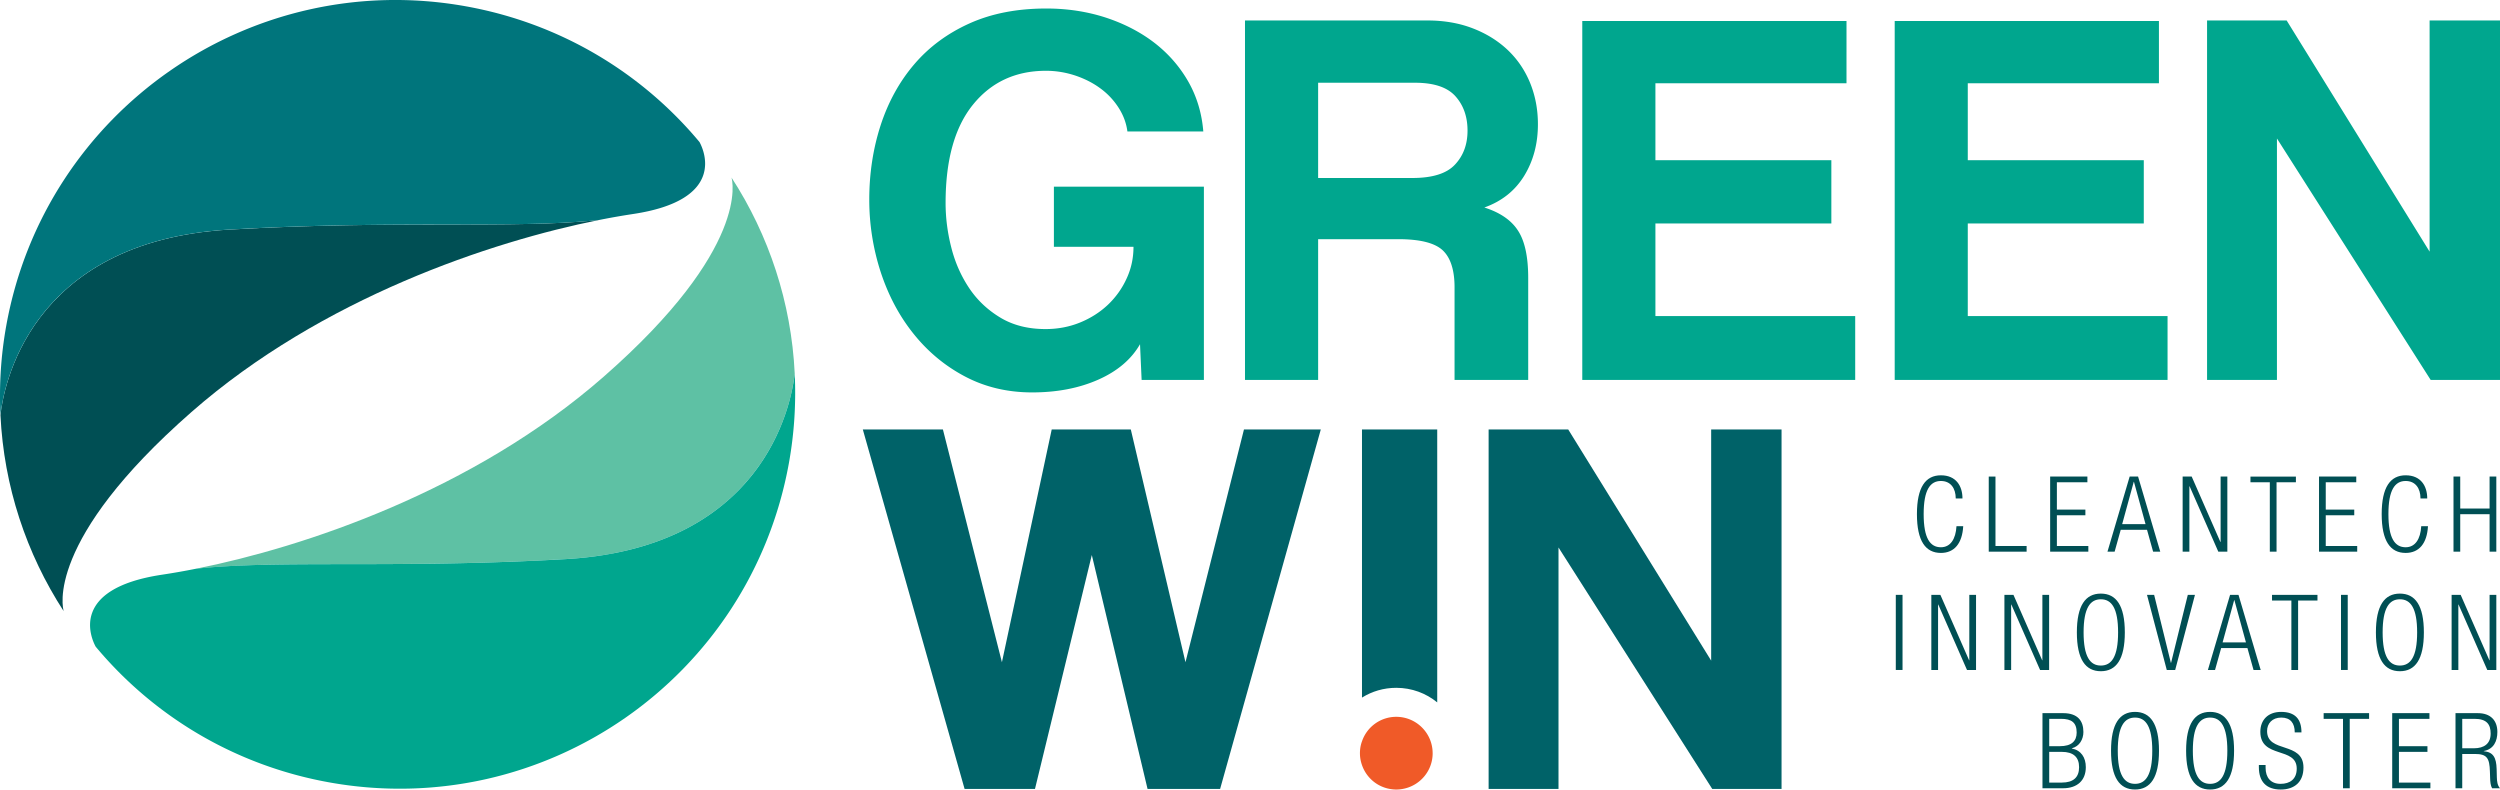 <svg xmlns="http://www.w3.org/2000/svg" viewBox="0 0 380.409 120.137" xmlns:v="https://vecta.io/nano"><path d="M.07,63.179c.518,10.8,3.93,21.052,9.622,29.82-.133-.441-2.895-10.726,19.438-30.299,19.828-17.377,45.683-25.964,62.023-29.224-12.807,1.37-30.561-.013-56.171,1.454C4.13,36.697.466,59.419.07,63.179Z" fill="#004f54"/><path d="M106.445 21.621C97.705 11.136 85.361 3.56 70.875.958 38.133-4.92 6.825 16.85.945 49.599a60.41 60.41 0 0 0-.875 13.58c.396-3.76 4.059-26.482 34.911-28.249 25.61-1.466 43.364-.084 56.171-1.454a109.13 109.13 0 0 1 5.163-.91c14.158-2.124 10.852-9.606 10.129-10.945z" fill="#00757c"/><path d="M120.927,56.832c-.518-10.8-3.93-21.052-9.622-29.82.133.441,2.895,10.726-19.438,30.299-19.828,17.377-45.683,25.964-62.023,29.224,12.807-1.37,30.561.013,56.171-1.454,30.852-1.767,34.516-24.489,34.911-28.249Z" fill="#5ec1a4"/><path d="M14.553 98.391c8.74 10.484 21.084 18.061 35.57 20.662 32.742 5.879 64.049-15.891 69.929-48.641.822-4.578 1.088-9.124.875-13.58-.396 3.76-4.059 26.482-34.911 28.249-25.61 1.466-43.364.084-56.171 1.454a109.13 109.13 0 0 1-5.163.91C10.524 89.569 13.83 97.051 14.553 98.39zm145.812-69.982v9.144h12.111c0 1.699-.342 3.309-1.037 4.809-.684 1.511-1.632 2.846-2.846 4.004-1.213 1.147-2.636 2.052-4.258 2.713s-3.375.993-5.239.993c-2.647 0-4.931-.574-6.861-1.732s-3.519-2.647-4.754-4.489-2.151-3.905-2.725-6.177c-.585-2.283-.871-4.544-.871-6.795 0-6.541 1.39-11.527 4.169-14.957s6.486-5.151 11.108-5.151c1.544 0 3.044.254 4.5.739 1.456.496 2.735 1.158 3.839 1.985a10.89 10.89 0 0 1 2.725 2.923c.717 1.125 1.158 2.316 1.324 3.585h11.549c-.221-2.747-.971-5.261-2.261-7.545-1.291-2.272-2.989-4.236-5.107-5.89-2.118-1.644-4.589-2.934-7.412-3.872-2.835-.927-5.868-1.401-9.111-1.401-4.445 0-8.339.761-11.692 2.272s-6.155 3.585-8.405 6.221-3.949 5.725-5.107 9.265c-1.147 3.541-1.732 7.313-1.732 11.328a35.5 35.5 0 0 0 1.732 10.997c1.158 3.541 2.813 6.673 4.986 9.387 2.173 2.725 4.776 4.897 7.821 6.508 3.055 1.621 6.475 2.438 10.258 2.438s7.137-.651 10.049-1.941 5.03-3.089 6.353-5.394l.243 5.438h9.475V28.407h-22.822zm65.498 3.165c2.636-.938 4.655-2.537 6.056-4.809 1.401-2.283 2.096-4.897 2.096-7.854 0-2.25-.397-4.346-1.191-6.298-.794-1.941-1.941-3.618-3.419-5.019-1.489-1.401-3.254-2.493-5.317-3.287s-4.357-1.191-6.883-1.191h-27.763v54.699h11.13V36.394h12.188c3.298 0 5.548.562 6.762 1.688 1.202 1.125 1.809 3.011 1.809 5.648v14.086h11.207v-15.52c0-3.188-.507-5.581-1.533-7.17-1.015-1.599-2.724-2.78-5.14-3.552zm-4.456-6.541c-1.257 1.368-3.43 2.052-6.508 2.052h-14.328V12.591h14.748c2.846 0 4.897.673 6.133 2.041s1.853 3.122 1.853 5.25c0 2.074-.629 3.794-1.897 5.151zm30.487 23.065V34.001h26.771v-9.629h-26.771V12.669h29.076V3.193h-40.205v54.622h41.529v-9.718h-30.4zm47.53 0V34.001h26.782v-9.629h-26.782V12.669h29.087V3.193h-40.206v54.622h41.518v-9.718h-30.4zm70.274-44.982v35.176L347.946 3.116h-12.111v54.699h10.633V21.074l23.395 36.742h10.545v-54.7h-10.711z" fill="#00a68e"/><path d="M189.286 65.349l-8.901 35.418-8.317-35.418h-12.034l-7.578 35.418-8.979-35.418h-12.188l15.487 54.699h10.71l8.648-35.595 8.482 35.595h11.041l15.321-54.699h-11.692zm17.958 0v40.801c1.511-.949 3.298-1.489 5.217-1.489 2.361 0 4.533.827 6.232 2.217V65.349h-11.449zm53.133 0v35.176l-21.752-35.176h-12.111v54.699h10.633V83.306l23.395 36.742h10.545V65.349h-10.71z" fill="#006268"/><path d="M217.998 114.611c0 2.725-1.974 4.986-4.578 5.438-.309.055-.629.088-.96.088s-.651-.033-.96-.088c-1.996-.342-3.618-1.765-4.258-3.64a5.39 5.39 0 0 1-.309-1.798c0-.629.099-1.235.309-1.798a5.5 5.5 0 0 1 5.217-3.739c3.055 0 5.537 2.482 5.537 5.537z" fill="#f05a28"/><g fill="#004f54"><use href="#B"/><path d="M302.615 72.516h1.024V83.08h4.738v.864h-5.762V72.515z"/><use href="#C"/><use href="#D"/><path d="M332.119 72.516h1.376l4.37 9.956h.032v-9.956h1.024v11.429h-1.376l-4.37-9.956h-.032v9.956h-1.024V72.516zm13.264.865h-2.945v-.864h6.915v.864h-2.945v10.564h-1.024V73.381z"/><use href="#C" x="40.912"/><use href="#B" x="70.719"/><path d="M378.824 78.247h-4.466v5.698h-1.024V72.516h1.024v4.866h4.466v-4.866h1.024v11.429h-1.024v-5.698z"/><use href="#E"/><use href="#F"/><use href="#F" x="11.12"/><use href="#G"/><path d="M326.694,90.516h1.088l2.545,10.34h.032l2.545-10.34h1.089l-3.009,11.429h-1.281l-3.009-11.429Z"/><use href="#D" x="15.28" y="18"/><path d="M348.664 91.381h-2.945v-.864h6.915v.864h-2.945v10.564h-1.024V91.381z"/><use href="#E" x="67.744"/><use href="#G" x="45.504"/><use href="#F" x="79.168"/><path d="M310.791 108.516h3.153c2.208 0 3.073 1.168 3.073 2.865 0 1.121-.608 2.193-1.761 2.481v.032c1.408.272 2.129 1.36 2.129 2.849 0 2-1.297 3.201-3.458 3.201h-3.137v-11.429zm1.024 5.027h1.617c1.761 0 2.561-.752 2.561-2.081 0-1.521-.785-2.081-2.385-2.081h-1.792v4.162zm0 5.538h1.905c1.776 0 2.641-.8 2.641-2.337s-.865-2.337-2.641-2.337h-1.905v4.674zm13.057-10.757c2.337 0 3.649 1.809 3.649 5.906s-1.312 5.906-3.649 5.906-3.649-1.809-3.649-5.906 1.312-5.906 3.649-5.906zm0 10.949c1.633 0 2.625-1.344 2.625-5.042s-.992-5.042-2.625-5.042-2.625 1.345-2.625 5.042.993 5.042 2.625 5.042z"/><use href="#G" x="16.624" y="18"/><path d="M349.176 111.445c0-1.409-.656-2.257-2.049-2.257s-2.161.913-2.161 2.049c0 3.409 5.538 1.537 5.538 5.554 0 2.209-1.376 3.345-3.458 3.345-2.145 0-3.329-1.152-3.329-3.393v-.336h1.024v.432c0 1.457.768 2.433 2.273 2.433 1.44 0 2.465-.72 2.465-2.321 0-3.394-5.538-1.457-5.538-5.603 0-1.792 1.168-3.025 3.153-3.025 2.129 0 3.105 1.088 3.105 3.121h-1.024zm7.343-2.064h-2.945v-.864h6.915v.864h-2.945v10.564h-1.024v-10.564zm7.488-.865h5.666v.864h-4.642v4.162h4.337v.864h-4.337v4.674h4.786v.864h-5.81v-11.429zm9.631 0h3.409c1.905 0 2.961 1.088 2.961 2.865 0 1.376-.544 2.609-2.065 2.897v.032c1.424.128 1.905.944 1.953 2.705l.032 1.249c.016.624.08 1.232.48 1.681h-1.2c-.24-.4-.288-.992-.304-1.601l-.032-.96c-.064-2.017-.432-2.657-2.273-2.657h-1.937v5.218h-1.024v-11.429zm1.025 5.346h1.761c1.617 0 2.561-.736 2.561-2.241 0-1.393-.592-2.241-2.449-2.241h-1.873v4.482z"/></g><defs ><path id="B" d="M298.73,80.071c-.144,2.609-1.345,4.065-3.394,4.065-2.337,0-3.649-1.809-3.649-5.906s1.312-5.906,3.649-5.906c2.321,0,3.281,1.648,3.281,3.521h-1.024c0-1.553-.784-2.657-2.257-2.657-1.632,0-2.625,1.345-2.625,5.042s.993,5.042,2.625,5.042c1.441,0,2.257-1.232,2.369-3.201h1.024Z"/><path id="C" d="M311.959 72.516h5.666v.864h-4.642v4.162h4.337v.864h-4.337v4.674h4.786v.864h-5.81V72.515z"/><path id="D" d="M324.056 72.516h1.281l3.377 11.429h-1.088l-.928-3.329h-4.001l-.929 3.329h-1.088l3.377-11.429zm2.417 7.235l-1.761-6.435h-.032l-1.761 6.435h3.553z"/><path id="E" d="M288.471 90.516h1.024v11.429h-1.024V90.516z"/><path id="F" d="M293.879 90.516h1.376l4.37 9.956h.032v-9.956h1.024v11.429h-1.376l-4.37-9.956h-.032v9.956h-1.024V90.516z"/><path id="G" d="M319.672 90.324c2.337 0 3.649 1.809 3.649 5.906s-1.312 5.906-3.649 5.906-3.649-1.809-3.649-5.906 1.312-5.906 3.649-5.906zm0 10.949c1.633 0 2.625-1.344 2.625-5.042s-.992-5.042-2.625-5.042-2.625 1.345-2.625 5.042.992 5.042 2.625 5.042z"/></defs></svg>